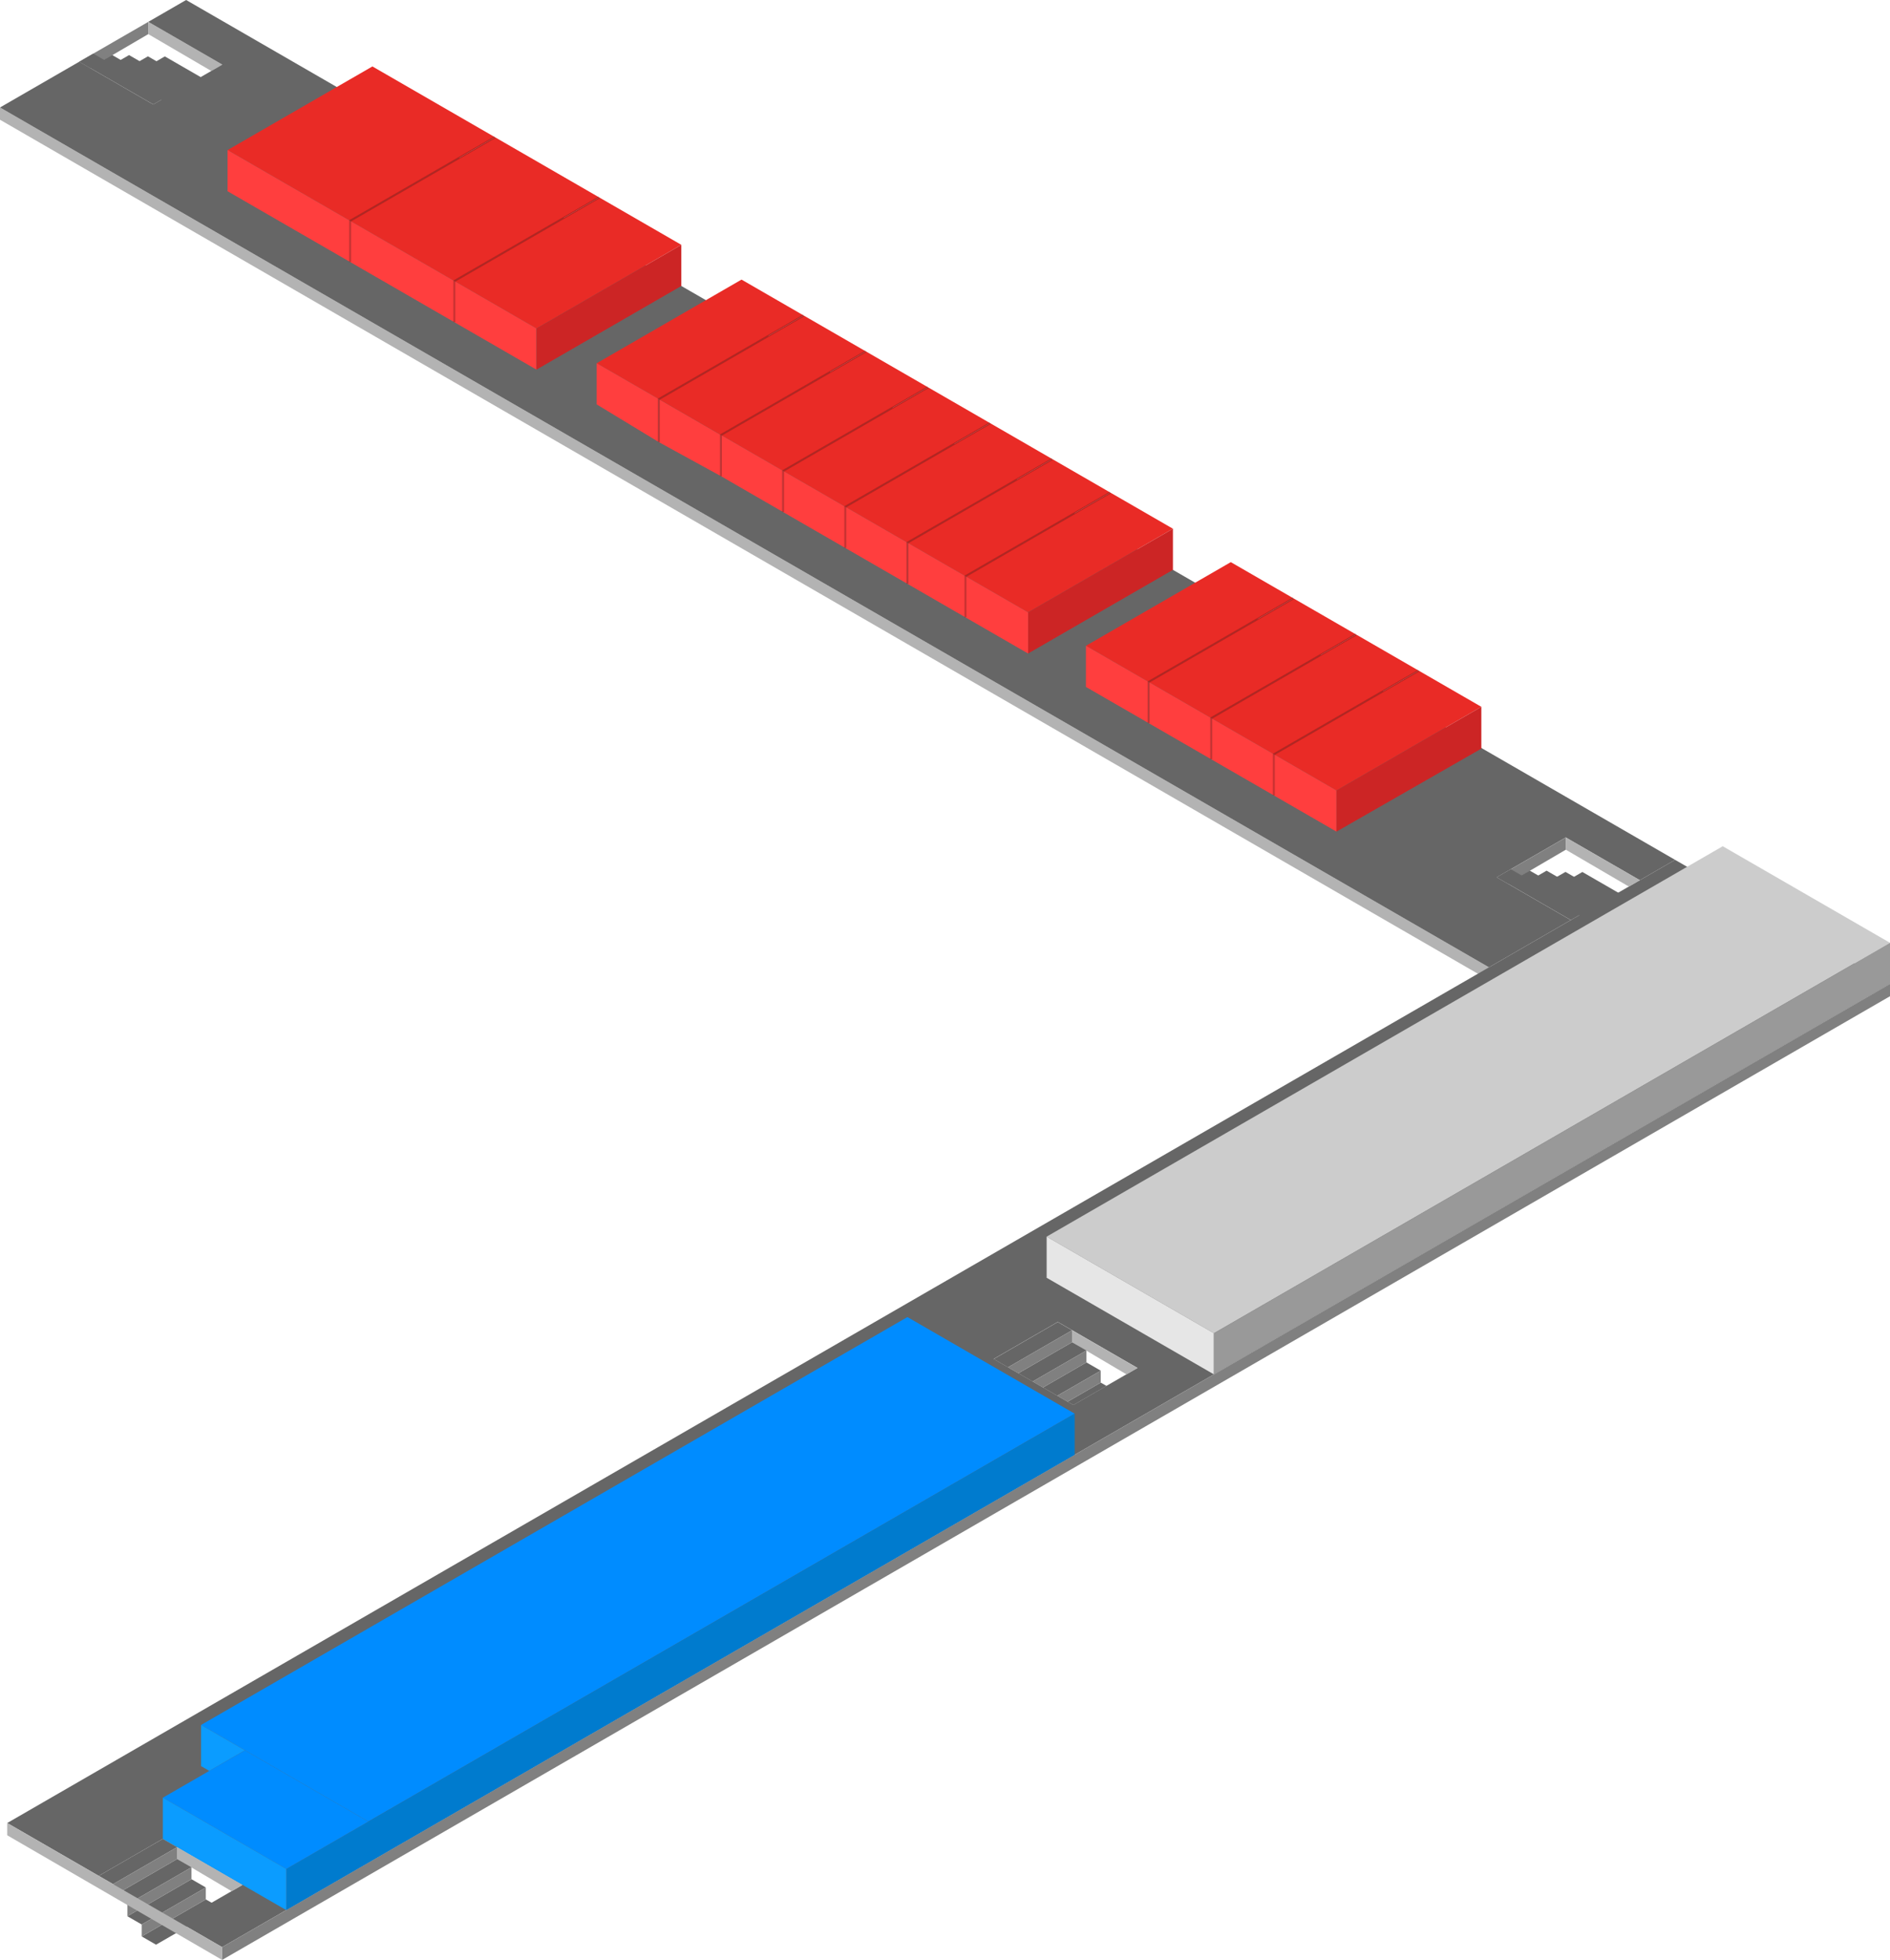 <?xml version="1.0" encoding="UTF-8"?> <svg xmlns="http://www.w3.org/2000/svg" viewBox="0 0 919 952.78"> <defs> <style>.cls-1{fill:gray;}.cls-2{fill:#b3b3b3;}.cls-3{fill:#666;}.cls-4{fill:#008cff;}.cls-5{fill:#ccc;}.cls-6{fill:#e92b26;}.cls-7{fill:#0b9cff;}.cls-8{fill:#007bce;}.cls-9{fill:#e6e6e6;}.cls-10{fill:#999;}.cls-11{fill:#ff3e3e;}.cls-12{fill:#cc2525;}.cls-13{fill:none;stroke:#000;stroke-miterlimit:10;opacity:0.2;}</style> </defs> <title>Ресурс 164</title> <g id="Слой_2" data-name="Слой 2"> <g id="Слой_1-2" data-name="Слой 1"> <polygon class="cls-1" points="43.88 33.09 72.1 16.59 72.1 10.63 38.54 30 43.88 33.09"></polygon> <polygon class="cls-2" points="102.75 34.51 72.1 16.59 72.1 10.63 108.1 31.41 102.75 34.51"></polygon> <polygon class="cls-2" points="724 476.48 0 58.21 0 52.25 724 470.25 724 476.48"></polygon> <path class="cls-3" d="M90.5,0,0,52.25l724,418L814.5,418Zm-16,50.78L38.54,30,72.1,10.62l36,20.79Zm653.27,375.7,33.56-19.37,36,20.78-33.56,19.38Z"></path> <polygon class="cls-1" points="733.16 429.57 761.37 413.07 761.37 407.11 727.81 426.48 733.16 429.57"></polygon> <polygon class="cls-3" points="734.62 422.55 770.62 443.34 763.81 447.27 727.81 426.48 734.62 422.55"></polygon> <polygon class="cls-3" points="743.81 423.22 779.81 444.01 773 447.94 737 427.15 743.81 423.22"></polygon> <polygon class="cls-3" points="752.02 423.26 788.02 444.05 781.21 447.98 745.21 427.19 752.02 423.26"></polygon> <polygon class="cls-3" points="761.21 423.86 797.21 444.65 790.4 448.58 754.4 427.79 761.21 423.86"></polygon> <polygon class="cls-3" points="769.42 423.9 805.42 444.68 798.62 448.61 762.62 427.83 769.42 423.9"></polygon> <polygon class="cls-3" points="45.34 26.07 81.34 46.85 74.54 50.78 38.54 30 45.34 26.07"></polygon> <polygon class="cls-3" points="54.53 26.74 90.53 47.53 83.73 51.46 47.73 30.67 54.53 26.74"></polygon> <polygon class="cls-3" points="62.75 26.78 98.75 47.56 91.94 51.49 55.94 30.71 62.75 26.78"></polygon> <polygon class="cls-3" points="71.94 27.38 107.94 48.16 101.13 52.09 65.13 31.31 71.94 27.38"></polygon> <polygon class="cls-3" points="80.15 27.42 116.15 48.2 109.34 52.13 73.34 31.35 80.15 27.42"></polygon> <path class="cls-3" d="M814.5,418,3.51,886.23,48,911.92l31.18-18,38.75,22.37-31.18,18L108,946.56,919,478.33Zm-292.59,265-38.75-22.37,31.18-18,38.75,22.37Z"></path> <polygon class="cls-2" points="112.61 919.37 86.15 903.73 86.15 897.94 117.94 916.29 112.61 919.37"></polygon> <polygon class="cls-2" points="547.76 668.13 521.3 652.5 521.3 646.7 553.09 665.05 547.76 668.13"></polygon> <polygon class="cls-3" points="86.15 897.94 54.98 915.94 48.01 911.92 79.19 893.92 86.15 897.94"></polygon> <polygon class="cls-3" points="93.11 907.75 61.94 925.75 54.98 921.73 86.15 903.73 93.11 907.75"></polygon> <polygon class="cls-3" points="100.08 917.56 68.9 935.56 61.94 931.54 93.11 913.54 100.08 917.56"></polygon> <polygon class="cls-3" points="107.04 927.38 75.86 945.38 68.9 941.36 100.08 923.36 107.04 927.38"></polygon> <polygon class="cls-1" points="86.15 897.94 86.15 903.73 54.98 921.73 54.98 915.94 86.15 897.94"></polygon> <polygon class="cls-1" points="93.11 907.75 93.11 913.54 61.94 931.54 61.94 925.75 93.11 907.75"></polygon> <polygon class="cls-1" points="100.08 917.56 100.08 923.36 68.9 941.36 68.9 935.56 100.08 917.56"></polygon> <polygon class="cls-3" points="521.3 646.7 490.13 664.7 483.16 660.68 514.34 642.68 521.3 646.7"></polygon> <polygon class="cls-3" points="528.27 656.51 502.11 671.62 495.14 667.6 521.3 652.5 528.27 656.51"></polygon> <polygon class="cls-3" points="535.23 666.33 514.09 678.53 507.12 674.51 528.27 662.31 535.23 666.33"></polygon> <polygon class="cls-3" points="538.04 673.74 521.91 683.05 519.1 681.43 535.23 672.12 538.04 673.74"></polygon> <polygon class="cls-1" points="521.3 646.7 521.3 652.5 495.14 667.6 490.13 664.7 521.3 646.7"></polygon> <polygon class="cls-1" points="528.27 656.51 528.27 662.31 507.12 674.51 502.11 671.62 528.27 656.51"></polygon> <polygon class="cls-1" points="535.23 666.33 535.23 672.12 519.1 681.43 514.09 678.53 535.23 666.33"></polygon> <polygon class="cls-1" points="108.01 952.78 919 484.3 919 478.33 108.01 946.56 108.01 952.78"></polygon> <polygon class="cls-2" points="792.02 430.99 761.37 413.07 761.37 407.11 797.37 427.89 792.02 430.99"></polygon> <polygon class="cls-2" points="108.01 952.78 3.51 892.19 3.51 886.23 108.01 946.56 108.01 952.78"></polygon> <polygon class="cls-4" points="179.09 885.52 522.55 687.23 441.22 640.27 97.76 838.56 179.09 885.52"></polygon> <polygon class="cls-5" points="590.26 648.13 919 458.33 837.67 411.38 508.93 601.17 590.26 648.13"></polygon> <polygon class="cls-6" points="720.29 343.61 689.83 326.02 619.4 366.69 649.85 384.28 720.29 343.61"></polygon> <polygon class="cls-6" points="689.83 326.02 659.38 308.44 588.94 349.11 619.4 366.69 689.83 326.02"></polygon> <polygon class="cls-6" points="659.38 308.44 628.92 290.86 558.49 331.52 588.94 349.11 659.38 308.44"></polygon> <polygon class="cls-6" points="628.92 290.86 598.47 273.27 528.03 313.94 558.49 331.52 628.92 290.86"></polygon> <polygon class="cls-6" points="570.33 257.03 539.88 239.45 469.44 280.12 499.9 297.7 570.33 257.03"></polygon> <polygon class="cls-6" points="539.88 239.45 511.66 223.16 441.22 263.82 469.44 280.12 539.88 239.45"></polygon> <polygon class="cls-6" points="511.66 223.16 481.44 205.71 411 246.38 441.22 263.82 511.66 223.16"></polygon> <polygon class="cls-6" points="481.44 205.71 451.22 188.26 380.78 228.93 411 246.38 481.44 205.71"></polygon> <polygon class="cls-6" points="451.22 188.26 421 170.81 350.56 211.48 380.78 228.93 451.22 188.26"></polygon> <polygon class="cls-6" points="390.78 153.37 360.56 135.92 290.13 176.59 320.35 194.03 390.78 153.37"></polygon> <polygon class="cls-6" points="331.29 119.02 291.36 95.97 220.92 136.63 260.85 159.69 331.29 119.02"></polygon> <polygon class="cls-6" points="291.36 95.97 240.67 66.7 170.23 107.36 220.92 136.63 291.36 95.97"></polygon> <polygon class="cls-6" points="240.67 66.7 181.08 32.3 110.64 72.96 170.23 107.36 240.67 66.7"></polygon> <polygon class="cls-7" points="97.76 838.56 97.76 858.56 101.78 860.88 119.09 850.88 97.76 838.56"></polygon> <polygon class="cls-8" points="139.19 928.56 139.19 908.56 522.55 687.23 522.55 707.23 139.19 928.56"></polygon> <polygon class="cls-9" points="508.93 621.17 508.93 601.17 590.26 648.13 590.26 668.13 508.93 621.17"></polygon> <polygon class="cls-10" points="590.26 668.13 590.26 648.13 919 458.33 919 478.33 590.26 668.13"></polygon> <polygon class="cls-11" points="619.4 386.69 619.4 366.69 649.85 384.28 649.85 404.28 619.4 386.69"></polygon> <polygon class="cls-12" points="649.85 384.28 720.29 343.61 720.29 363.94 649.85 404.28 649.85 384.28"></polygon> <polygon class="cls-11" points="588.94 369.11 588.94 349.11 619.4 366.69 619.4 386.69 588.94 369.11"></polygon> <polygon class="cls-11" points="558.49 331.52 558.49 351.52 588.94 369.11 588.94 349.11 558.49 331.52"></polygon> <polygon class="cls-11" points="528.03 313.94 528.03 333.94 558.49 351.52 558.49 331.52 528.03 313.94"></polygon> <polygon class="cls-12" points="499.9 317.7 499.9 297.7 570.33 257.03 570.33 277.03 499.9 317.7"></polygon> <polygon class="cls-11" points="469.44 280.12 469.44 300.12 499.9 317.7 499.9 297.7 469.44 280.12"></polygon> <polygon class="cls-11" points="441.22 263.82 441.22 283.82 469.44 300.12 469.44 280.12 441.22 263.82"></polygon> <polygon class="cls-11" points="411 246.38 411 266.38 441.22 283.82 441.22 263.82 411 246.38"></polygon> <polygon class="cls-11" points="380.78 228.93 380.78 248.93 411 266.38 411 246.38 380.78 228.93"></polygon> <polygon class="cls-11" points="350.56 211.48 350.56 231.48 380.78 248.93 380.78 228.93 350.56 211.48"></polygon> <polygon class="cls-11" points="320.35 194.03 320.35 214.93 350.56 231.48 350.56 211.48 320.35 194.03"></polygon> <polygon class="cls-6" points="421 170.81 390.78 153.37 320.35 194.03 350.56 211.48 421 170.81"></polygon> <polygon class="cls-11" points="290.13 176.59 290.13 196.59 320.35 214.93 320.35 194.03 290.13 176.59"></polygon> <polygon class="cls-11" points="220.92 156.63 220.92 136.63 260.85 159.69 260.85 179.69 220.92 156.63"></polygon> <polygon class="cls-12" points="331.29 119.02 331.29 139.02 260.85 179.69 260.85 159.69 331.29 119.02"></polygon> <polygon class="cls-11" points="170.23 107.36 170.23 127.36 220.92 156.63 220.92 136.63 170.23 107.36"></polygon> <polygon class="cls-11" points="110.64 72.96 110.64 92.96 170.23 127.36 170.23 107.36 110.64 72.96"></polygon> <polyline class="cls-13" points="689.83 326.02 619.4 366.69 619.4 386.69"></polyline> <polyline class="cls-13" points="659.38 308.44 588.94 349.11 588.94 369.11"></polyline> <polyline class="cls-13" points="628.92 290.86 558.49 331.52 558.49 351.52"></polyline> <polyline class="cls-13" points="539.88 239.45 469.44 280.12 469.44 300.12"></polyline> <polyline class="cls-13" points="511.66 223.16 441.22 263.82 441.22 283.82"></polyline> <polyline class="cls-13" points="481.44 205.71 411 246.38 411 266.38"></polyline> <polyline class="cls-13" points="451.22 188.26 380.78 228.93 380.78 248.93"></polyline> <polyline class="cls-13" points="421 170.81 350.56 211.48 350.56 231.48"></polyline> <polyline class="cls-13" points="390.78 153.37 320.35 194.03 320.35 214.93"></polyline> <polyline class="cls-13" points="291.36 95.97 220.92 136.63 220.92 156.63"></polyline> <polyline class="cls-13" points="240.67 66.7 170.23 107.36 170.23 127.36"></polyline> <polygon class="cls-4" points="139.19 908.56 179.09 885.52 119.09 850.88 79.19 873.92 139.19 908.56"></polygon> <polygon class="cls-7" points="79.19 873.92 79.19 893.92 139.19 928.56 139.19 908.56 79.19 873.92"></polygon> </g> </g> </svg> 